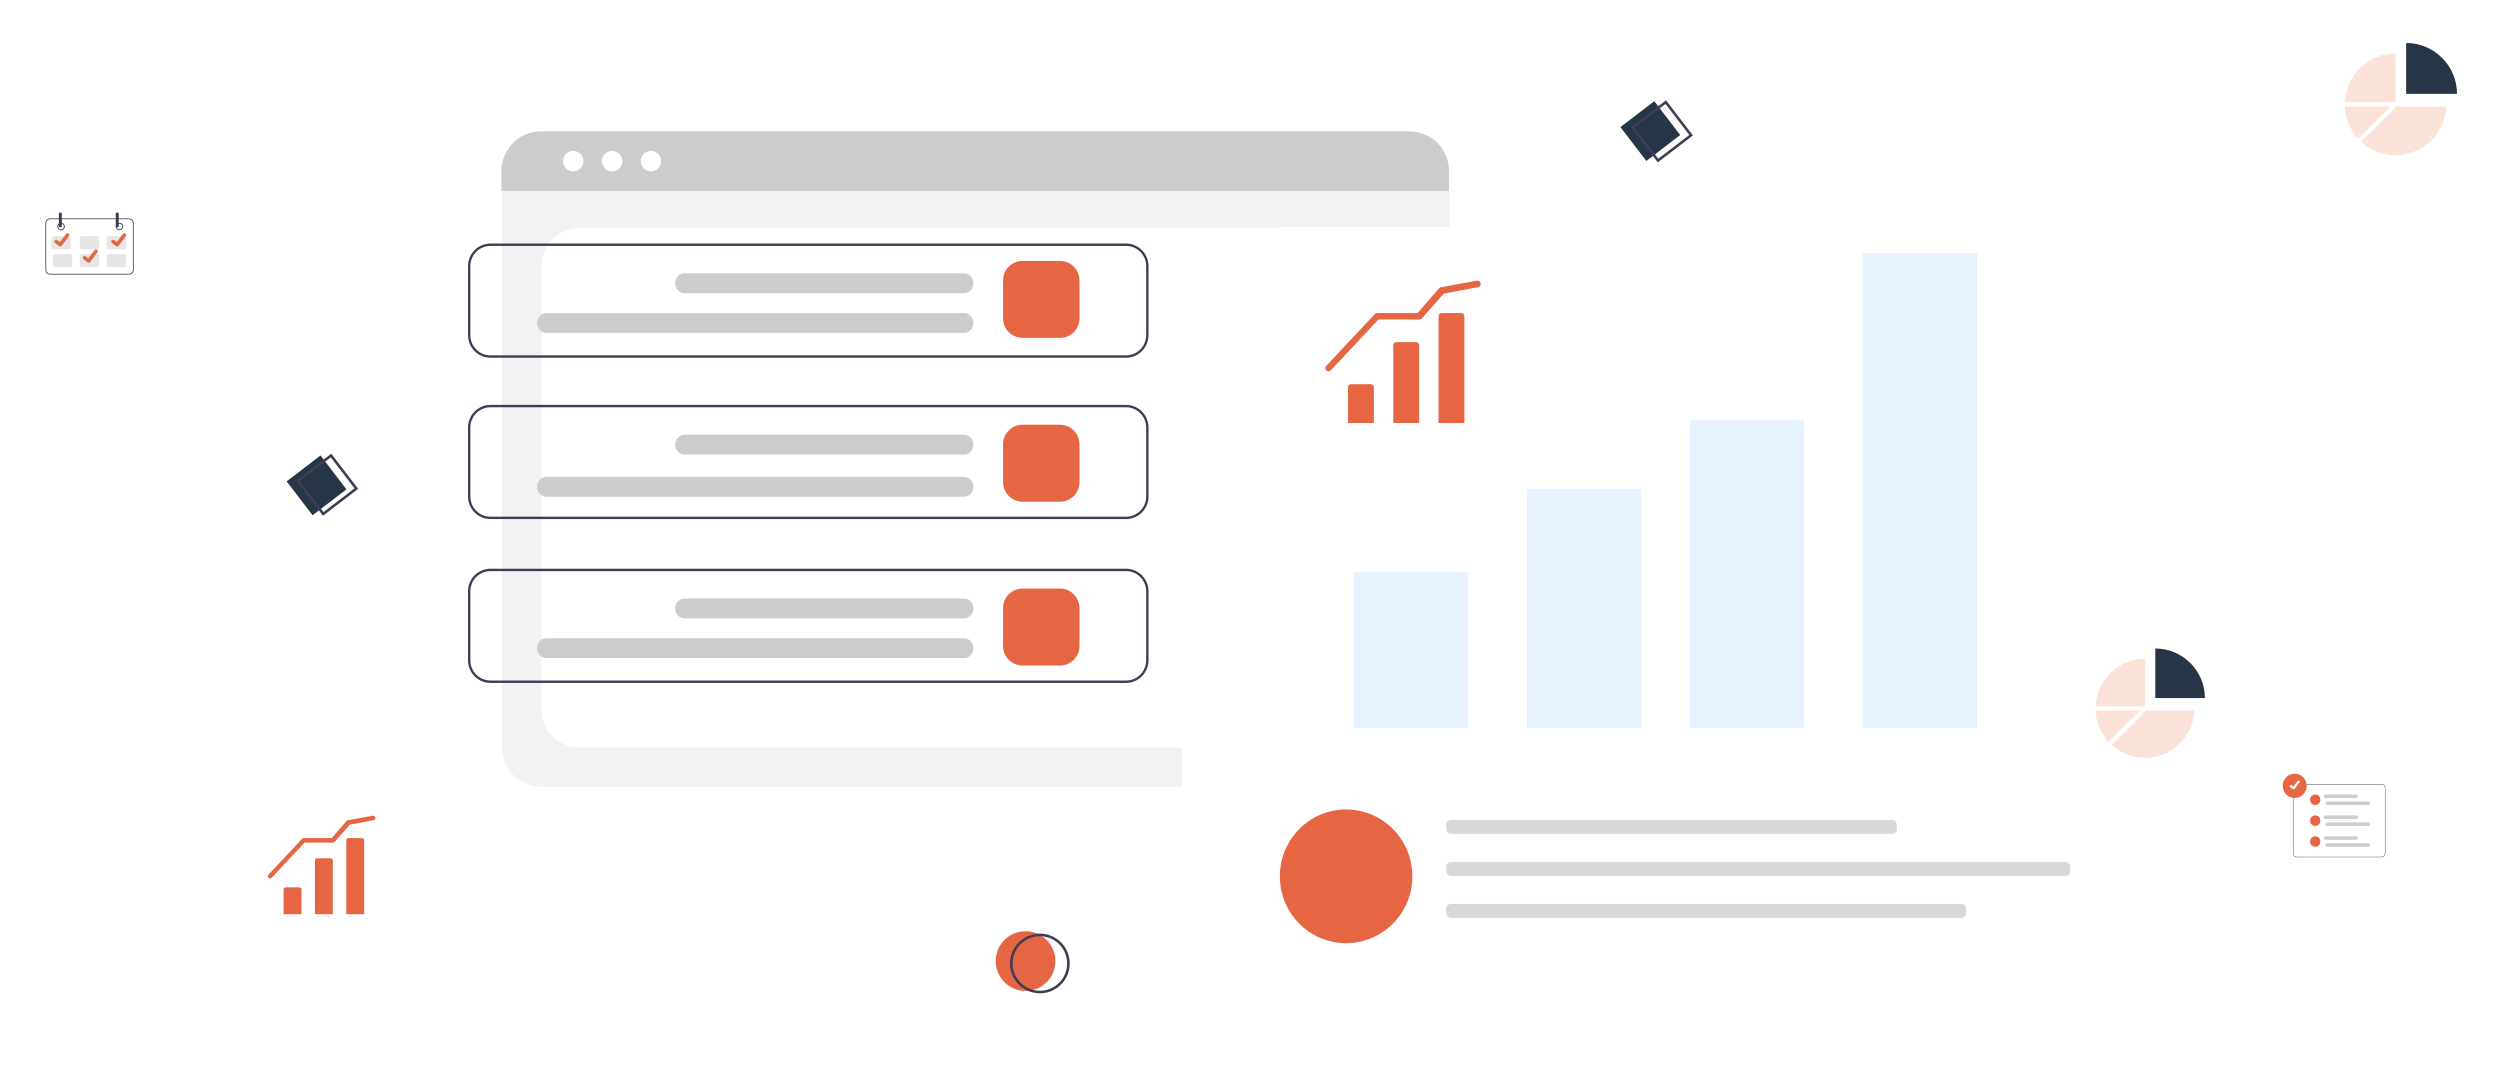 <svg width="1047" height="448" viewBox="0 0 1047 448" fill="none" xmlns="http://www.w3.org/2000/svg">
<path d="M590.57 329.548H226.731C217.623 329.538 210.242 322.156 210.231 313.048V80.894C210.239 74.221 215.646 68.813 222.319 68.806H594.773C601.561 68.813 607.062 74.315 607.07 81.103V313.048C607.06 322.156 599.678 329.538 590.57 329.548Z" fill="#F2F2F2"/>
<path d="M574.568 95.504H242.729C233.892 95.505 226.73 102.668 226.729 111.504V297.044C226.73 305.88 233.892 313.043 242.729 313.044H574.568C578.812 313.046 582.883 311.36 585.883 308.359C588.884 305.359 590.569 301.288 590.568 297.044V111.504C590.57 107.261 588.884 103.19 585.883 100.189C582.883 97.189 578.812 95.503 574.568 95.504Z" fill="white"/>
<path d="M606.84 79.95H210V71.55C210.013 62.411 217.421 55.008 226.56 55H590.28C599.419 55.008 606.827 62.411 606.84 71.55V79.95Z" fill="#CCCCCC"/>
<circle cx="240.095" cy="67.5" r="4.283" fill="white"/>
<circle cx="256.354" cy="67.5" r="4.283" fill="white"/>
<circle cx="272.613" cy="67.5" r="4.283" fill="white"/>
<path fill-rule="evenodd" clip-rule="evenodd" d="M471.615 102H205.385C200.204 102.005 196.005 106.239 196 111.464V140.355C196.005 145.58 200.204 149.814 205.385 149.819H471.615C476.796 149.814 480.995 145.58 481 140.355V111.464C480.995 106.239 476.796 102.005 471.615 102ZM205.384 148.823C200.75 148.816 196.994 145.029 196.987 140.355V111.464C196.994 106.79 200.75 103.003 205.384 102.996H471.615C476.25 103.003 480.005 106.79 480.012 111.464V140.355C480.005 145.029 476.25 148.816 471.615 148.823H205.384Z" fill="#3F3D56"/>
<path fill-rule="evenodd" clip-rule="evenodd" d="M471.615 217.39H205.385C200.204 217.384 196.006 213.15 196 207.926V179.035C196.006 173.81 200.204 169.577 205.385 169.571H471.615C476.796 169.577 480.994 173.81 481 179.035V207.926C480.994 213.15 476.796 217.384 471.615 217.39ZM480.012 179.035C480.007 174.36 476.25 170.572 471.615 170.567H205.384C200.749 170.572 196.993 174.36 196.987 179.035V207.926C196.993 212.6 200.749 216.388 205.384 216.394H471.615C476.25 216.388 480.007 212.6 480.012 207.926V179.035Z" fill="#3F3D56"/>
<path fill-rule="evenodd" clip-rule="evenodd" d="M471.615 286H205.385C200.204 285.994 196.006 281.76 196 276.536V247.645C196.006 242.421 200.204 238.187 205.385 238.181H471.615C476.796 238.187 480.994 242.421 481 247.645V276.536C480.994 281.76 476.796 285.994 471.615 286ZM480.012 247.645C480.007 242.97 476.25 239.182 471.615 239.177H205.384C200.749 239.182 196.993 242.97 196.987 247.645V276.536C196.993 281.21 200.749 284.998 205.384 285.004H471.615C476.25 284.999 480.007 281.21 480.012 276.536V247.645Z" fill="#3F3D56"/>
<path d="M428.203 141.503H443.962C448.448 141.498 452.083 137.838 452.088 133.322V117.457C452.083 112.941 448.448 109.282 443.962 109.277H428.203C423.717 109.282 420.082 112.941 420.077 117.457V133.322C420.082 137.838 423.717 141.498 428.203 141.503Z" fill="#E66644"/>
<path d="M228.876 139.424H403.723C405.911 139.424 407.686 137.562 407.686 135.266C407.686 132.969 405.911 131.107 403.723 131.107H228.876C226.688 131.107 224.914 132.969 224.914 135.266C224.914 137.562 226.688 139.424 228.876 139.424Z" fill="#CCCCCC"/>
<path d="M286.675 122.791H403.75C405.924 122.791 407.686 120.929 407.686 118.633C407.686 116.336 405.924 114.475 403.75 114.475H286.675C284.502 114.475 282.74 116.336 282.74 118.633C282.74 120.929 284.502 122.791 286.675 122.791Z" fill="#CCCCCC"/>
<path d="M428.203 210.113H443.962C448.448 210.108 452.083 206.448 452.088 201.933V186.067C452.083 181.552 448.448 177.892 443.962 177.887H428.203C423.717 177.892 420.082 181.552 420.077 186.067V201.933C420.082 206.448 423.717 210.108 428.203 210.113Z" fill="#E66644"/>
<path d="M228.876 208.034H403.723C405.911 208.034 407.686 206.172 407.686 203.876C407.686 201.579 405.911 199.718 403.723 199.718H228.876C226.688 199.718 224.914 201.579 224.914 203.876C224.914 206.172 226.688 208.034 228.876 208.034Z" fill="#CCCCCC"/>
<path d="M286.675 190.362H403.75C405.924 190.362 407.686 188.5 407.686 186.203C407.686 183.907 405.924 182.045 403.75 182.045H286.675C284.502 182.045 282.74 183.907 282.74 186.203C282.74 188.5 284.502 190.362 286.675 190.362Z" fill="#CCCCCC"/>
<path d="M428.203 278.723H443.962C448.448 278.718 452.083 275.059 452.088 270.543V254.678C452.083 250.162 448.448 246.502 443.962 246.497H428.203C423.717 246.502 420.082 250.162 420.077 254.678V270.543C420.082 275.059 423.717 278.718 428.203 278.723Z" fill="#E66644"/>
<path d="M228.876 275.605H403.723C405.911 275.605 407.686 273.743 407.686 271.446C407.686 269.15 405.911 267.288 403.723 267.288H228.876C226.688 267.288 224.914 269.15 224.914 271.446C224.914 273.743 226.688 275.605 228.876 275.605Z" fill="#CCCCCC"/>
<path d="M286.675 258.972H403.75C405.924 258.972 407.686 257.11 407.686 254.814C407.686 252.517 405.924 250.655 403.75 250.655H286.675C284.502 250.655 282.74 252.517 282.74 254.814C282.74 257.11 284.502 258.972 286.675 258.972Z" fill="#CCCCCC"/>
<path d="M854.568 163.504H522.729C513.892 163.505 506.73 170.668 506.729 179.504V365.044C506.73 373.88 513.892 381.043 522.729 381.044H854.568C858.812 381.046 862.883 379.36 865.883 376.359C868.884 373.359 870.569 369.288 870.568 365.044V179.504C870.57 175.261 868.884 171.19 865.883 168.189C862.883 165.189 858.812 163.503 854.568 163.504V163.504Z" fill="white"/>
<circle cx="520.096" cy="135.5" r="4.283" fill="white"/>
<circle cx="536.354" cy="135.5" r="4.283" fill="white"/>
<circle cx="552.612" cy="135.5" r="4.283" fill="white"/>
<path d="M678.629 53.232L692.812 42.372L703.672 56.555L689.489 67.415L678.629 53.232Z" fill="#273646"/>
<path fill-rule="evenodd" clip-rule="evenodd" d="M683 53.275L694.275 68L709 56.725L697.725 42L683 53.275ZM694.478 66.471L684.529 53.478L697.522 43.529L707.471 56.522L694.478 66.471Z" fill="#3F3D56"/>
<path d="M120.049 201.608L134.232 190.748L145.092 204.931L130.909 215.791L120.049 201.608Z" fill="#273646"/>
<path fill-rule="evenodd" clip-rule="evenodd" d="M124 201.275L135.275 216L150 204.725L138.725 190L124 201.275ZM135.478 214.471L125.529 201.478L138.522 191.529L148.471 204.522L135.478 214.471Z" fill="#3F3D56"/>
<circle cx="429.5" cy="402.5" r="12.5" fill="#E66644"/>
<path fill-rule="evenodd" clip-rule="evenodd" d="M424.681 397.24C422.149 401.617 422.502 407.088 425.575 411.103C429.776 416.578 437.616 417.619 443.099 413.429C447.113 410.355 448.88 405.165 447.577 400.279C446.273 395.394 442.156 391.774 437.144 391.109C432.132 390.444 427.213 392.864 424.681 397.24ZM428.561 394.439C433.565 390.607 440.729 391.557 444.561 396.563C448.385 401.571 447.435 408.729 442.438 412.566C437.433 416.399 430.27 415.448 426.438 410.442C422.606 405.437 423.556 398.272 428.561 394.439Z" fill="#3F3D56"/>
<g filter="url(#filter0_d_514_1831)">
<rect x="949" y="313" width="56" height="56" fill="white"/>
</g>
<ellipse cx="969.617" cy="334.938" rx="2.15" ry="2.188" fill="#E66644"/>
<path d="M991.835 337.125H974.635C974.239 337.125 973.918 336.799 973.918 336.396C973.918 335.993 974.239 335.667 974.635 335.667H991.835C992.23 335.667 992.551 335.993 992.551 336.396C992.551 336.799 992.23 337.125 991.835 337.125Z" fill="#CCCCCC"/>
<path d="M986.798 334.208H973.934C973.528 334.208 973.199 333.882 973.199 333.479C973.199 333.076 973.528 332.75 973.934 332.75H986.798C987.203 332.75 987.533 333.076 987.533 333.479C987.533 333.882 987.203 334.208 986.798 334.208Z" fill="#CCCCCC"/>
<ellipse cx="969.617" cy="343.688" rx="2.15" ry="2.188" fill="#E66644"/>
<path d="M991.835 345.875H974.635C974.239 345.875 973.918 345.549 973.918 345.146C973.918 344.743 974.239 344.417 974.635 344.417H991.835C992.23 344.417 992.551 344.743 992.551 345.146C992.551 345.549 992.23 345.875 991.835 345.875Z" fill="#CCCCCC"/>
<path d="M986.798 342.958H973.934C973.528 342.958 973.199 342.632 973.199 342.229C973.199 341.826 973.528 341.5 973.934 341.5H986.798C987.203 341.5 987.533 341.826 987.533 342.229C987.533 342.632 987.203 342.958 986.798 342.958Z" fill="#CCCCCC"/>
<ellipse cx="969.617" cy="352.438" rx="2.15" ry="2.188" fill="#E66644"/>
<path d="M991.835 354.625H974.635C974.239 354.625 973.918 354.299 973.918 353.896C973.918 353.493 974.239 353.167 974.635 353.167H991.835C992.23 353.167 992.551 353.493 992.551 353.896C992.551 354.299 992.23 354.625 991.835 354.625Z" fill="#CCCCCC"/>
<path d="M986.798 351.708H973.934C973.528 351.708 973.199 351.382 973.199 350.979C973.199 350.576 973.528 350.25 973.934 350.25H986.798C987.203 350.25 987.533 350.576 987.533 350.979C987.533 351.382 987.203 351.708 986.798 351.708Z" fill="#CCCCCC"/>
<path fill-rule="evenodd" clip-rule="evenodd" d="M961.824 359H997.478C998.319 358.999 999 358.295 999.001 357.427V329.948C999 329.08 998.319 328.376 997.478 328.375H961.824C960.983 328.376 960.302 329.08 960.301 329.948V357.427C960.302 358.295 960.983 358.999 961.824 359ZM960.48 329.948C960.481 329.182 961.082 328.561 961.824 328.56H997.478C998.22 328.561 998.821 329.182 998.822 329.948V357.427C998.821 358.193 998.22 358.814 997.478 358.815H961.824C961.082 358.814 960.481 358.193 960.48 357.427V329.948Z" fill="#3F3D56"/>
<ellipse cx="961.017" cy="329.104" rx="5.017" ry="5.104" fill="#E66644"/>
<path d="M960.55 330.563C960.439 330.563 960.33 330.528 960.241 330.463L960.235 330.459L959.07 329.597C958.923 329.488 958.848 329.312 958.872 329.134C958.896 328.957 959.016 328.806 959.186 328.737C959.357 328.668 959.553 328.693 959.7 328.802L960.455 329.362L962.238 327.113C962.322 327.007 962.445 326.938 962.582 326.921C962.718 326.904 962.855 326.939 962.964 327.02L962.953 327.035L962.965 327.02C963.191 327.189 963.234 327.503 963.061 327.722L960.962 330.367C960.864 330.491 960.712 330.563 960.55 330.563Z" fill="white"/>
<g filter="url(#filter1_d_514_1831)">
<rect x="10" y="74" width="56" height="56" fill="white"/>
</g>
<path fill-rule="evenodd" clip-rule="evenodd" d="M20.986 115H54.014C55.11 114.999 55.999 114.118 56 113.03V93.446C55.999 92.359 55.11 91.477 54.014 91.476H20.986C19.89 91.477 19.001 92.359 19 93.446V113.03C19.001 114.118 19.89 114.999 20.986 115ZM19.341 93.446C19.342 92.545 20.078 91.815 20.986 91.814H54.014C54.923 91.815 55.659 92.545 55.66 93.446V113.03C55.659 113.931 54.923 114.661 54.014 114.662H20.986C20.078 114.661 19.342 113.931 19.341 113.03V93.446Z" fill="#3F3D56"/>
<path fill-rule="evenodd" clip-rule="evenodd" d="M24.136 95.473C24.379 96.052 24.95 96.429 25.584 96.429C26.45 96.428 27.151 95.735 27.152 94.881C27.152 94.255 26.77 93.691 26.184 93.451C25.599 93.212 24.924 93.344 24.476 93.787C24.027 94.229 23.893 94.895 24.136 95.473ZM24.393 94.881C24.393 94.231 24.926 93.705 25.584 93.705C26.242 93.706 26.775 94.232 26.776 94.881C26.776 95.531 26.242 96.057 25.584 96.057C24.926 96.057 24.393 95.531 24.393 94.881Z" fill="#3F3D56"/>
<path fill-rule="evenodd" clip-rule="evenodd" d="M48.475 94.881C48.475 95.736 49.176 96.429 50.042 96.429C50.908 96.428 51.609 95.735 51.61 94.881C51.61 94.026 50.908 93.333 50.042 93.333C49.176 93.333 48.475 94.026 48.475 94.881ZM48.851 94.881C48.851 94.231 49.384 93.705 50.042 93.705C50.7 93.706 51.233 94.232 51.234 94.881C51.234 95.531 50.7 96.057 50.042 96.057C49.384 96.057 48.851 95.531 48.851 94.881Z" fill="#3F3D56"/>
<path d="M28.685 104.476H22.485C21.946 104.476 21.509 104.043 21.509 103.51V99.871C21.509 99.338 21.946 98.905 22.485 98.905H28.685C29.224 98.905 29.661 99.338 29.661 99.871V103.51C29.661 104.043 29.224 104.476 28.685 104.476Z" fill="#E6E6E6"/>
<path d="M40.6 104.476H34.4C33.861 104.476 33.425 104.043 33.424 103.51V99.871C33.425 99.338 33.861 98.905 34.4 98.905H40.6C41.139 98.905 41.576 99.338 41.576 99.871V103.51C41.576 104.043 41.139 104.476 40.6 104.476Z" fill="#E6E6E6"/>
<path d="M45.598 98.905C45.109 98.905 44.712 99.303 44.712 99.794V103.587C44.712 104.078 45.109 104.476 45.598 104.476H51.978C52.468 104.476 52.864 104.078 52.864 103.587V99.794C52.864 99.303 52.468 98.905 51.978 98.905L45.598 98.905Z" fill="#E6E6E6"/>
<path d="M29.312 111.905H23.112C22.573 111.904 22.136 111.472 22.136 110.938V107.3C22.136 106.766 22.573 106.334 23.112 106.333H29.312C29.851 106.334 30.288 106.766 30.288 107.3V110.938C30.288 111.472 29.851 111.904 29.312 111.905Z" fill="#E6E6E6"/>
<path d="M40.6 111.905H34.4C33.861 111.904 33.425 111.472 33.424 110.938V107.3C33.425 106.766 33.861 106.334 34.4 106.333H40.6C41.139 106.334 41.576 106.766 41.576 107.3V110.938C41.576 111.472 41.139 111.904 40.6 111.905Z" fill="#E6E6E6"/>
<path d="M51.888 111.905H45.688C45.149 111.904 44.713 111.472 44.712 110.938V107.3C44.713 106.766 45.149 106.334 45.688 106.333H51.888C52.427 106.334 52.864 106.766 52.864 107.3V110.938C52.864 111.472 52.427 111.904 51.888 111.905Z" fill="#E6E6E6"/>
<path d="M25.272 95.191C24.925 95.19 24.645 95.02 24.645 94.81V89.38C24.645 89.17 24.925 89 25.272 89C25.618 89 25.899 89.17 25.899 89.38V94.81C25.898 95.02 25.618 95.19 25.272 95.191Z" fill="#3F3D56"/>
<path d="M49.102 95.191C48.756 95.19 48.475 95.02 48.475 94.81V89.38C48.475 89.17 48.755 89 49.102 89C49.448 89 49.729 89.17 49.729 89.38V94.81C49.728 95.02 49.448 95.19 49.102 95.191Z" fill="#3F3D56"/>
<path d="M25.217 103.238C25.055 103.238 24.896 103.185 24.766 103.086L24.758 103.08L23.058 101.763C22.727 101.506 22.665 101.026 22.919 100.69C23.172 100.355 23.646 100.292 23.977 100.549L25.078 101.404L27.68 97.966C27.801 97.805 27.981 97.7 28.18 97.673C28.378 97.647 28.579 97.701 28.738 97.825L28.738 97.825L28.722 97.847L28.739 97.825C29.069 98.082 29.132 98.562 28.878 98.897L25.819 102.939C25.675 103.128 25.453 103.238 25.218 103.237L25.217 103.238Z" fill="#E66644"/>
<path d="M37.132 110.048C36.97 110.048 36.811 109.995 36.681 109.896L36.673 109.89L34.974 108.573C34.642 108.316 34.58 107.835 34.834 107.5C35.087 107.165 35.562 107.101 35.892 107.358L36.993 108.213L39.594 104.776C39.716 104.615 39.896 104.509 40.095 104.483C40.293 104.456 40.494 104.511 40.653 104.634L40.653 104.634L40.637 104.657L40.654 104.634C40.984 104.892 41.047 105.371 40.793 105.707L37.734 109.748C37.59 109.937 37.368 110.047 37.133 110.047L37.132 110.048Z" fill="#E66644"/>
<path d="M49.047 103.238C48.885 103.238 48.726 103.185 48.596 103.086L48.588 103.08L46.889 101.763C46.557 101.506 46.495 101.026 46.749 100.69C47.002 100.355 47.477 100.292 47.808 100.549L48.908 101.404L51.51 97.966C51.631 97.805 51.811 97.7 52.01 97.673C52.208 97.647 52.409 97.701 52.568 97.825L52.568 97.825L52.552 97.847L52.569 97.825C52.899 98.082 52.962 98.562 52.708 98.897L49.649 102.939C49.505 103.128 49.283 103.238 49.048 103.237L49.047 103.238Z" fill="#E66644"/>
<g filter="url(#filter2_d_514_1831)">
<rect x="99" y="326" width="72" height="72" fill="white"/>
</g>
<path fill-rule="evenodd" clip-rule="evenodd" d="M112.482 367.586C112.669 367.774 112.857 367.867 113.138 367.867C113.419 367.867 113.607 367.774 113.794 367.586L127.576 352.868H139.389C139.67 352.868 139.951 352.774 140.139 352.586L146.514 345.368L156.451 343.493C157.013 343.399 157.295 342.93 157.201 342.368C157.107 341.805 156.638 341.524 156.076 341.618L145.763 343.493C145.576 343.493 145.388 343.68 145.201 343.774L138.919 350.993H127.201C126.919 350.993 126.732 351.086 126.544 351.274L112.481 366.274C112.106 366.649 112.106 367.305 112.481 367.586L112.482 367.586Z" fill="#E66644"/>
<path fill-rule="evenodd" clip-rule="evenodd" d="M126.264 382.868H118.764V372.555C118.764 371.992 119.139 371.617 119.701 371.617H125.326C125.889 371.617 126.264 371.992 126.264 372.555V382.868Z" fill="#E66644"/>
<path fill-rule="evenodd" clip-rule="evenodd" d="M152.514 382.868H145.014V351.93C145.014 351.368 145.389 350.993 145.951 350.993H151.576C152.139 350.993 152.514 351.368 152.514 351.93V382.868Z" fill="#E66644"/>
<path fill-rule="evenodd" clip-rule="evenodd" d="M139.389 382.868H131.889V360.368C131.889 359.805 132.264 359.43 132.826 359.43H138.451C139.014 359.43 139.389 359.805 139.389 360.368V382.868Z" fill="#E66644"/>
<g filter="url(#filter3_d_514_1831)">
<rect x="973" y="10" width="64" height="64" fill="white"/>
</g>
<path fill-rule="evenodd" clip-rule="evenodd" d="M1007.69 18V39.308H1029C1029 27.56 1019.44 18 1007.69 18Z" fill="#273646"/>
<path fill-rule="evenodd" clip-rule="evenodd" d="M1002.94 42.781L1003.31 42.415L1003.31 22.386C991.862 22.386 982.547 31.456 982.062 42.781L1002.94 42.781Z" fill="#FBE2D9"/>
<path fill-rule="evenodd" clip-rule="evenodd" d="M1003.67 44.607L988.879 59.4C992.653 62.869 997.706 65 1003.25 65C1014.69 65 1024.01 55.93 1024.49 44.605L1003.67 44.607Z" fill="#FBE2D9"/>
<path fill-rule="evenodd" clip-rule="evenodd" d="M982 44.607C982.243 49.782 984.314 54.532 987.6 58.063L1001.06 44.607H982Z" fill="#FBE2D9"/>
<g filter="url(#filter4_d_514_1831)">
<rect x="495" y="138" width="405" height="290" fill="white"/>
</g>
<ellipse cx="563.745" cy="367" rx="27.745" ry="28" fill="#E66644"/>
<rect x="605.684" y="343.395" width="188.728" height="5.86" rx="2" fill="#D8D8D8"/>
<rect x="605.684" y="378.558" width="217.763" height="5.86" rx="2" fill="#D8D8D8"/>
<rect x="605.684" y="360.977" width="261.316" height="5.86" rx="2" fill="#D8D8D8"/>
<g filter="url(#filter5_d_514_1831)">
<rect x="536" y="95" width="104" height="104" fill="white"/>
</g>
<path fill-rule="evenodd" clip-rule="evenodd" d="M555.473 155.069C555.744 155.34 556.015 155.475 556.421 155.475C556.828 155.475 557.098 155.34 557.369 155.069L577.276 133.809H594.339C594.745 133.809 595.151 133.673 595.422 133.403L604.63 122.976L618.984 120.267C619.796 120.132 620.203 119.455 620.067 118.642C619.932 117.83 619.255 117.424 618.442 117.559L603.546 120.267C603.275 120.267 603.004 120.538 602.734 120.674L593.66 131.1H576.734C576.327 131.1 576.056 131.236 575.786 131.507L555.473 153.173C554.931 153.715 554.931 154.663 555.473 155.069L555.473 155.069Z" fill="#E66644"/>
<path fill-rule="evenodd" clip-rule="evenodd" d="M575.38 177.142H564.547V162.246C564.547 161.433 565.089 160.892 565.901 160.892H574.026C574.839 160.892 575.38 161.433 575.38 162.246V177.142Z" fill="#E66644"/>
<path fill-rule="evenodd" clip-rule="evenodd" d="M613.296 177.142H602.463V132.455C602.463 131.643 603.005 131.101 603.817 131.101H611.942C612.755 131.101 613.296 131.643 613.296 132.455V177.142Z" fill="#E66644"/>
<path fill-rule="evenodd" clip-rule="evenodd" d="M594.337 177.142H583.504V144.642C583.504 143.83 584.046 143.288 584.858 143.288H592.983C593.796 143.288 594.337 143.83 594.337 144.642V177.142Z" fill="#E66644"/>
<rect x="639.5" y="204.774" width="47.85" height="100.226" fill="#E6F2FF"/>
<rect x="780.15" y="106" width="47.85" height="199" fill="#E6F2FF"/>
<rect x="567" y="239.635" width="47.85" height="65.365" fill="#E6F2FF"/>
<rect x="707.65" y="175.723" width="47.85" height="129.277" fill="#E6F2FF"/>
<g filter="url(#filter6_d_514_1831)">
<rect x="869" y="263" width="63" height="63" fill="white"/>
</g>
<path fill-rule="evenodd" clip-rule="evenodd" d="M902.639 271.591V292.363H923.41C923.41 280.911 914.091 271.591 902.639 271.591Z" fill="#273646"/>
<path fill-rule="evenodd" clip-rule="evenodd" d="M898.009 295.749L898.366 295.392L898.363 275.867C887.205 275.867 878.125 284.709 877.652 295.749L898.009 295.749Z" fill="#FBE2D9"/>
<path fill-rule="evenodd" clip-rule="evenodd" d="M898.721 297.529L884.299 311.949C887.978 315.332 892.904 317.409 898.306 317.409C909.464 317.409 918.544 308.567 919.017 297.527L898.721 297.529Z" fill="#FBE2D9"/>
<path fill-rule="evenodd" clip-rule="evenodd" d="M877.592 297.529C877.828 302.574 879.847 307.204 883.051 310.647L896.168 297.529H877.592Z" fill="#FBE2D9"/>
<defs>
<filter id="filter0_d_514_1831" x="934" y="298" width="86" height="86" filterUnits="userSpaceOnUse" color-interpolation-filters="sRGB">
<feFlood flood-opacity="0" result="BackgroundImageFix"/>
<feColorMatrix in="SourceAlpha" type="matrix" values="0 0 0 0 0 0 0 0 0 0 0 0 0 0 0 0 0 0 127 0" result="hardAlpha"/>
<feOffset/>
<feGaussianBlur stdDeviation="7.5"/>
<feColorMatrix type="matrix" values="0 0 0 0 0 0 0 0 0 0 0 0 0 0 0 0 0 0 0.1 0"/>
<feBlend mode="normal" in2="BackgroundImageFix" result="effect1_dropShadow_514_1831"/>
<feBlend mode="normal" in="SourceGraphic" in2="effect1_dropShadow_514_1831" result="shape"/>
</filter>
<filter id="filter1_d_514_1831" x="0" y="64" width="76" height="76" filterUnits="userSpaceOnUse" color-interpolation-filters="sRGB">
<feFlood flood-opacity="0" result="BackgroundImageFix"/>
<feColorMatrix in="SourceAlpha" type="matrix" values="0 0 0 0 0 0 0 0 0 0 0 0 0 0 0 0 0 0 127 0" result="hardAlpha"/>
<feOffset/>
<feGaussianBlur stdDeviation="5"/>
<feColorMatrix type="matrix" values="0 0 0 0 0 0 0 0 0 0 0 0 0 0 0 0 0 0 0.148 0"/>
<feBlend mode="normal" in2="BackgroundImageFix" result="effect1_dropShadow_514_1831"/>
<feBlend mode="normal" in="SourceGraphic" in2="effect1_dropShadow_514_1831" result="shape"/>
</filter>
<filter id="filter2_d_514_1831" x="84" y="311" width="102" height="102" filterUnits="userSpaceOnUse" color-interpolation-filters="sRGB">
<feFlood flood-opacity="0" result="BackgroundImageFix"/>
<feColorMatrix in="SourceAlpha" type="matrix" values="0 0 0 0 0 0 0 0 0 0 0 0 0 0 0 0 0 0 127 0" result="hardAlpha"/>
<feOffset/>
<feGaussianBlur stdDeviation="7.5"/>
<feColorMatrix type="matrix" values="0 0 0 0 0 0 0 0 0 0 0 0 0 0 0 0 0 0 0.148 0"/>
<feBlend mode="normal" in2="BackgroundImageFix" result="effect1_dropShadow_514_1831"/>
<feBlend mode="normal" in="SourceGraphic" in2="effect1_dropShadow_514_1831" result="shape"/>
</filter>
<filter id="filter3_d_514_1831" x="963" y="0" width="84" height="84" filterUnits="userSpaceOnUse" color-interpolation-filters="sRGB">
<feFlood flood-opacity="0" result="BackgroundImageFix"/>
<feColorMatrix in="SourceAlpha" type="matrix" values="0 0 0 0 0 0 0 0 0 0 0 0 0 0 0 0 0 0 127 0" result="hardAlpha"/>
<feOffset/>
<feGaussianBlur stdDeviation="5"/>
<feColorMatrix type="matrix" values="0 0 0 0 0 0 0 0 0 0 0 0 0 0 0 0 0 0 0.148 0"/>
<feBlend mode="normal" in2="BackgroundImageFix" result="effect1_dropShadow_514_1831"/>
<feBlend mode="normal" in="SourceGraphic" in2="effect1_dropShadow_514_1831" result="shape"/>
</filter>
<filter id="filter4_d_514_1831" x="475" y="118" width="445" height="330" filterUnits="userSpaceOnUse" color-interpolation-filters="sRGB">
<feFlood flood-opacity="0" result="BackgroundImageFix"/>
<feColorMatrix in="SourceAlpha" type="matrix" values="0 0 0 0 0 0 0 0 0 0 0 0 0 0 0 0 0 0 127 0" result="hardAlpha"/>
<feOffset/>
<feGaussianBlur stdDeviation="10"/>
<feColorMatrix type="matrix" values="0 0 0 0 0 0 0 0 0 0 0 0 0 0 0 0 0 0 0.103 0"/>
<feBlend mode="normal" in2="BackgroundImageFix" result="effect1_dropShadow_514_1831"/>
<feBlend mode="normal" in="SourceGraphic" in2="effect1_dropShadow_514_1831" result="shape"/>
</filter>
<filter id="filter5_d_514_1831" x="521" y="80" width="134" height="134" filterUnits="userSpaceOnUse" color-interpolation-filters="sRGB">
<feFlood flood-opacity="0" result="BackgroundImageFix"/>
<feColorMatrix in="SourceAlpha" type="matrix" values="0 0 0 0 0 0 0 0 0 0 0 0 0 0 0 0 0 0 127 0" result="hardAlpha"/>
<feOffset/>
<feGaussianBlur stdDeviation="7.5"/>
<feColorMatrix type="matrix" values="0 0 0 0 0 0 0 0 0 0 0 0 0 0 0 0 0 0 0.148 0"/>
<feBlend mode="normal" in2="BackgroundImageFix" result="effect1_dropShadow_514_1831"/>
<feBlend mode="normal" in="SourceGraphic" in2="effect1_dropShadow_514_1831" result="shape"/>
</filter>
<filter id="filter6_d_514_1831" x="859" y="253" width="83" height="83" filterUnits="userSpaceOnUse" color-interpolation-filters="sRGB">
<feFlood flood-opacity="0" result="BackgroundImageFix"/>
<feColorMatrix in="SourceAlpha" type="matrix" values="0 0 0 0 0 0 0 0 0 0 0 0 0 0 0 0 0 0 127 0" result="hardAlpha"/>
<feOffset/>
<feGaussianBlur stdDeviation="5"/>
<feColorMatrix type="matrix" values="0 0 0 0 0 0 0 0 0 0 0 0 0 0 0 0 0 0 0.148 0"/>
<feBlend mode="normal" in2="BackgroundImageFix" result="effect1_dropShadow_514_1831"/>
<feBlend mode="normal" in="SourceGraphic" in2="effect1_dropShadow_514_1831" result="shape"/>
</filter>
</defs>
</svg>
